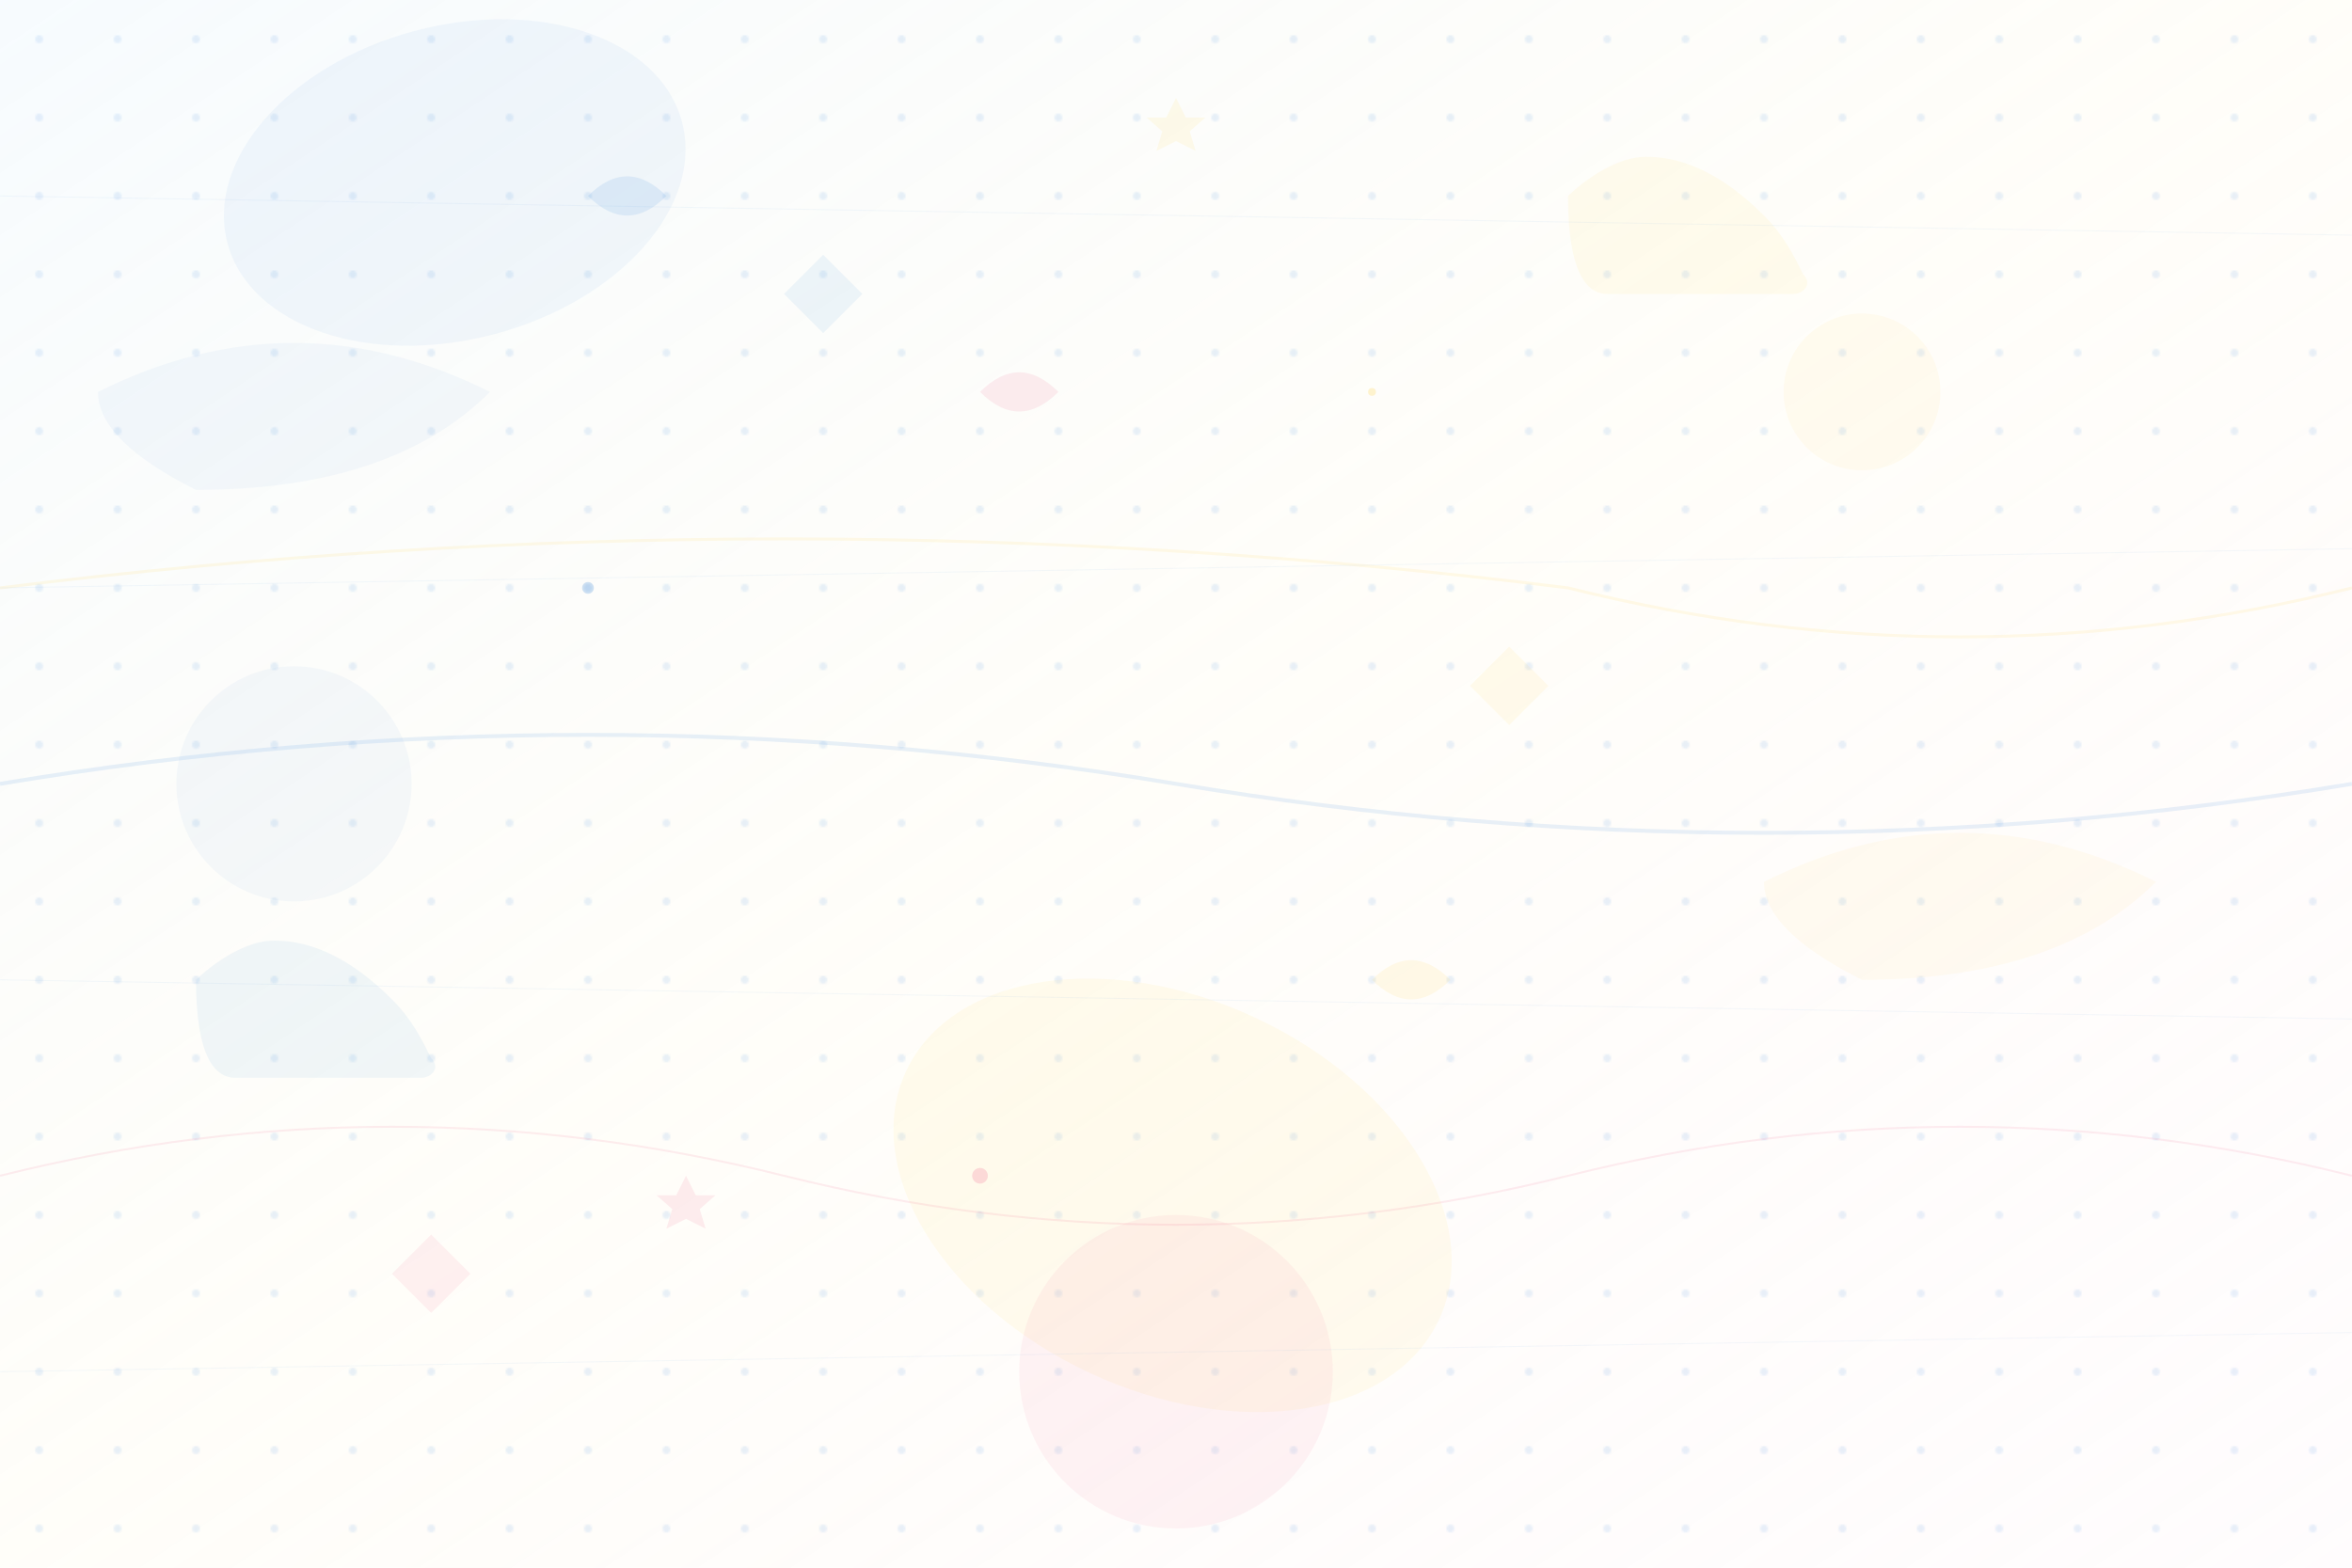 <svg width="1200" height="800" viewBox="0 0 1200 800" fill="none" xmlns="http://www.w3.org/2000/svg">
  <!-- Abstract background patterns -->
  <defs>
    <linearGradient id="grad1" x1="0%" y1="0%" x2="100%" y2="100%">
      <stop offset="0%" style="stop-color:#E3F2FD;stop-opacity:0.3" />
      <stop offset="50%" style="stop-color:#FFF8E1;stop-opacity:0.2" />
      <stop offset="100%" style="stop-color:#FCE4EC;stop-opacity:0.1" />
    </linearGradient>
    <pattern id="dots" x="0" y="0" width="40" height="40" patternUnits="userSpaceOnUse">
      <circle cx="20" cy="20" r="2" fill="#1976D2" opacity="0.1"/>
    </pattern>
  </defs>
  
  <!-- Background gradient -->
  <rect width="1200" height="800" fill="url(#grad1)"/>
  
  <!-- Dot pattern overlay -->
  <rect width="1200" height="800" fill="url(#dots)"/>
  
  <!-- Large abstract shapes -->
  <ellipse cx="200" cy="150" rx="120" ry="80" fill="#1976D2" opacity="0.05" transform="rotate(-15)"/>
  <ellipse cx="800" cy="300" rx="150" ry="100" fill="#FFD54F" opacity="0.08" transform="rotate(25)"/>
  <ellipse cx="1000" cy="600" rx="100" ry="150" fill="#E91E63" opacity="0.06" transform="rotate(-45)"/>
  
  <!-- Medium shapes -->
  <circle cx="150" cy="400" r="60" fill="#1976D2" opacity="0.04"/>
  <circle cx="950" cy="200" r="40" fill="#FFD54F" opacity="0.06"/>
  <circle cx="600" cy="700" r="80" fill="#E91E63" opacity="0.05"/>
  
  <!-- Small decorative elements -->
  <path d="M300 100 Q320 80 340 100 Q320 120 300 100" fill="#1976D2" opacity="0.1"/>
  <path d="M700 500 Q720 480 740 500 Q720 520 700 500" fill="#FFD54F" opacity="0.12"/>
  <path d="M500 200 Q520 180 540 200 Q520 220 500 200" fill="#E91E63" opacity="0.08"/>
  
  <!-- Shoe-inspired shapes -->
  <path d="M100 500C100 500 120 480 140 480C160 480 180 490 200 510C210 520 215 530 220 540C225 545 220 550 215 550H120C110 550 100 540 100 500Z" fill="#1976D2" opacity="0.06"/>
  <path d="M800 100C800 100 820 80 840 80C860 80 880 90 900 110C910 120 915 130 920 140C925 145 920 150 915 150H820C810 150 800 140 800 100Z" fill="#FFD54F" opacity="0.08"/>
  
  <!-- Curved lines -->
  <path d="M0 400 Q300 350 600 400 Q900 450 1200 400" stroke="#1976D2" stroke-width="2" fill="none" opacity="0.1"/>
  <path d="M0 300 Q400 250 800 300 Q1000 350 1200 300" stroke="#FFD54F" stroke-width="1.5" fill="none" opacity="0.12"/>
  <path d="M0 600 Q200 550 400 600 Q600 650 800 600 Q1000 550 1200 600" stroke="#E91E63" stroke-width="1" fill="none" opacity="0.08"/>
  
  <!-- Floating geometric shapes -->
  <polygon points="400,150 420,130 440,150 420,170" fill="#1976D2" opacity="0.07"/>
  <polygon points="750,350 770,330 790,350 770,370" fill="#FFD54F" opacity="0.09"/>
  <polygon points="200,650 220,630 240,650 220,670" fill="#E91E63" opacity="0.06"/>
  
  <!-- Star-like shapes -->
  <path d="M600 50 L605 60 L615 60 L607 67 L610 77 L600 72 L590 77 L593 67 L585 60 L595 60 Z" fill="#FFD54F" opacity="0.1"/>
  <path d="M350 600 L355 610 L365 610 L357 617 L360 627 L350 622 L340 627 L343 617 L335 610 L345 610 Z" fill="#E91E63" opacity="0.08"/>
  
  <!-- Organic flowing shapes -->
  <path d="M50 200 Q150 150 250 200 Q200 250 100 250 Q50 225 50 200" fill="#1976D2" opacity="0.04"/>
  <path d="M900 450 Q1000 400 1100 450 Q1050 500 950 500 Q900 475 900 450" fill="#FFD54F" opacity="0.06"/>
  
  <!-- Connecting elements -->
  <circle cx="300" cy="300" r="3" fill="#1976D2" opacity="0.2"/>
  <circle cx="700" cy="200" r="2" fill="#FFD54F" opacity="0.25"/>
  <circle cx="500" cy="600" r="4" fill="#E91E63" opacity="0.15"/>
  
  <!-- Subtle texture lines -->
  <g stroke="#1976D2" stroke-width="0.5" opacity="0.05">
    <line x1="0" y1="100" x2="1200" y2="120"/>
    <line x1="0" y1="300" x2="1200" y2="280"/>
    <line x1="0" y1="500" x2="1200" y2="520"/>
    <line x1="0" y1="700" x2="1200" y2="680"/>
  </g>
</svg>
